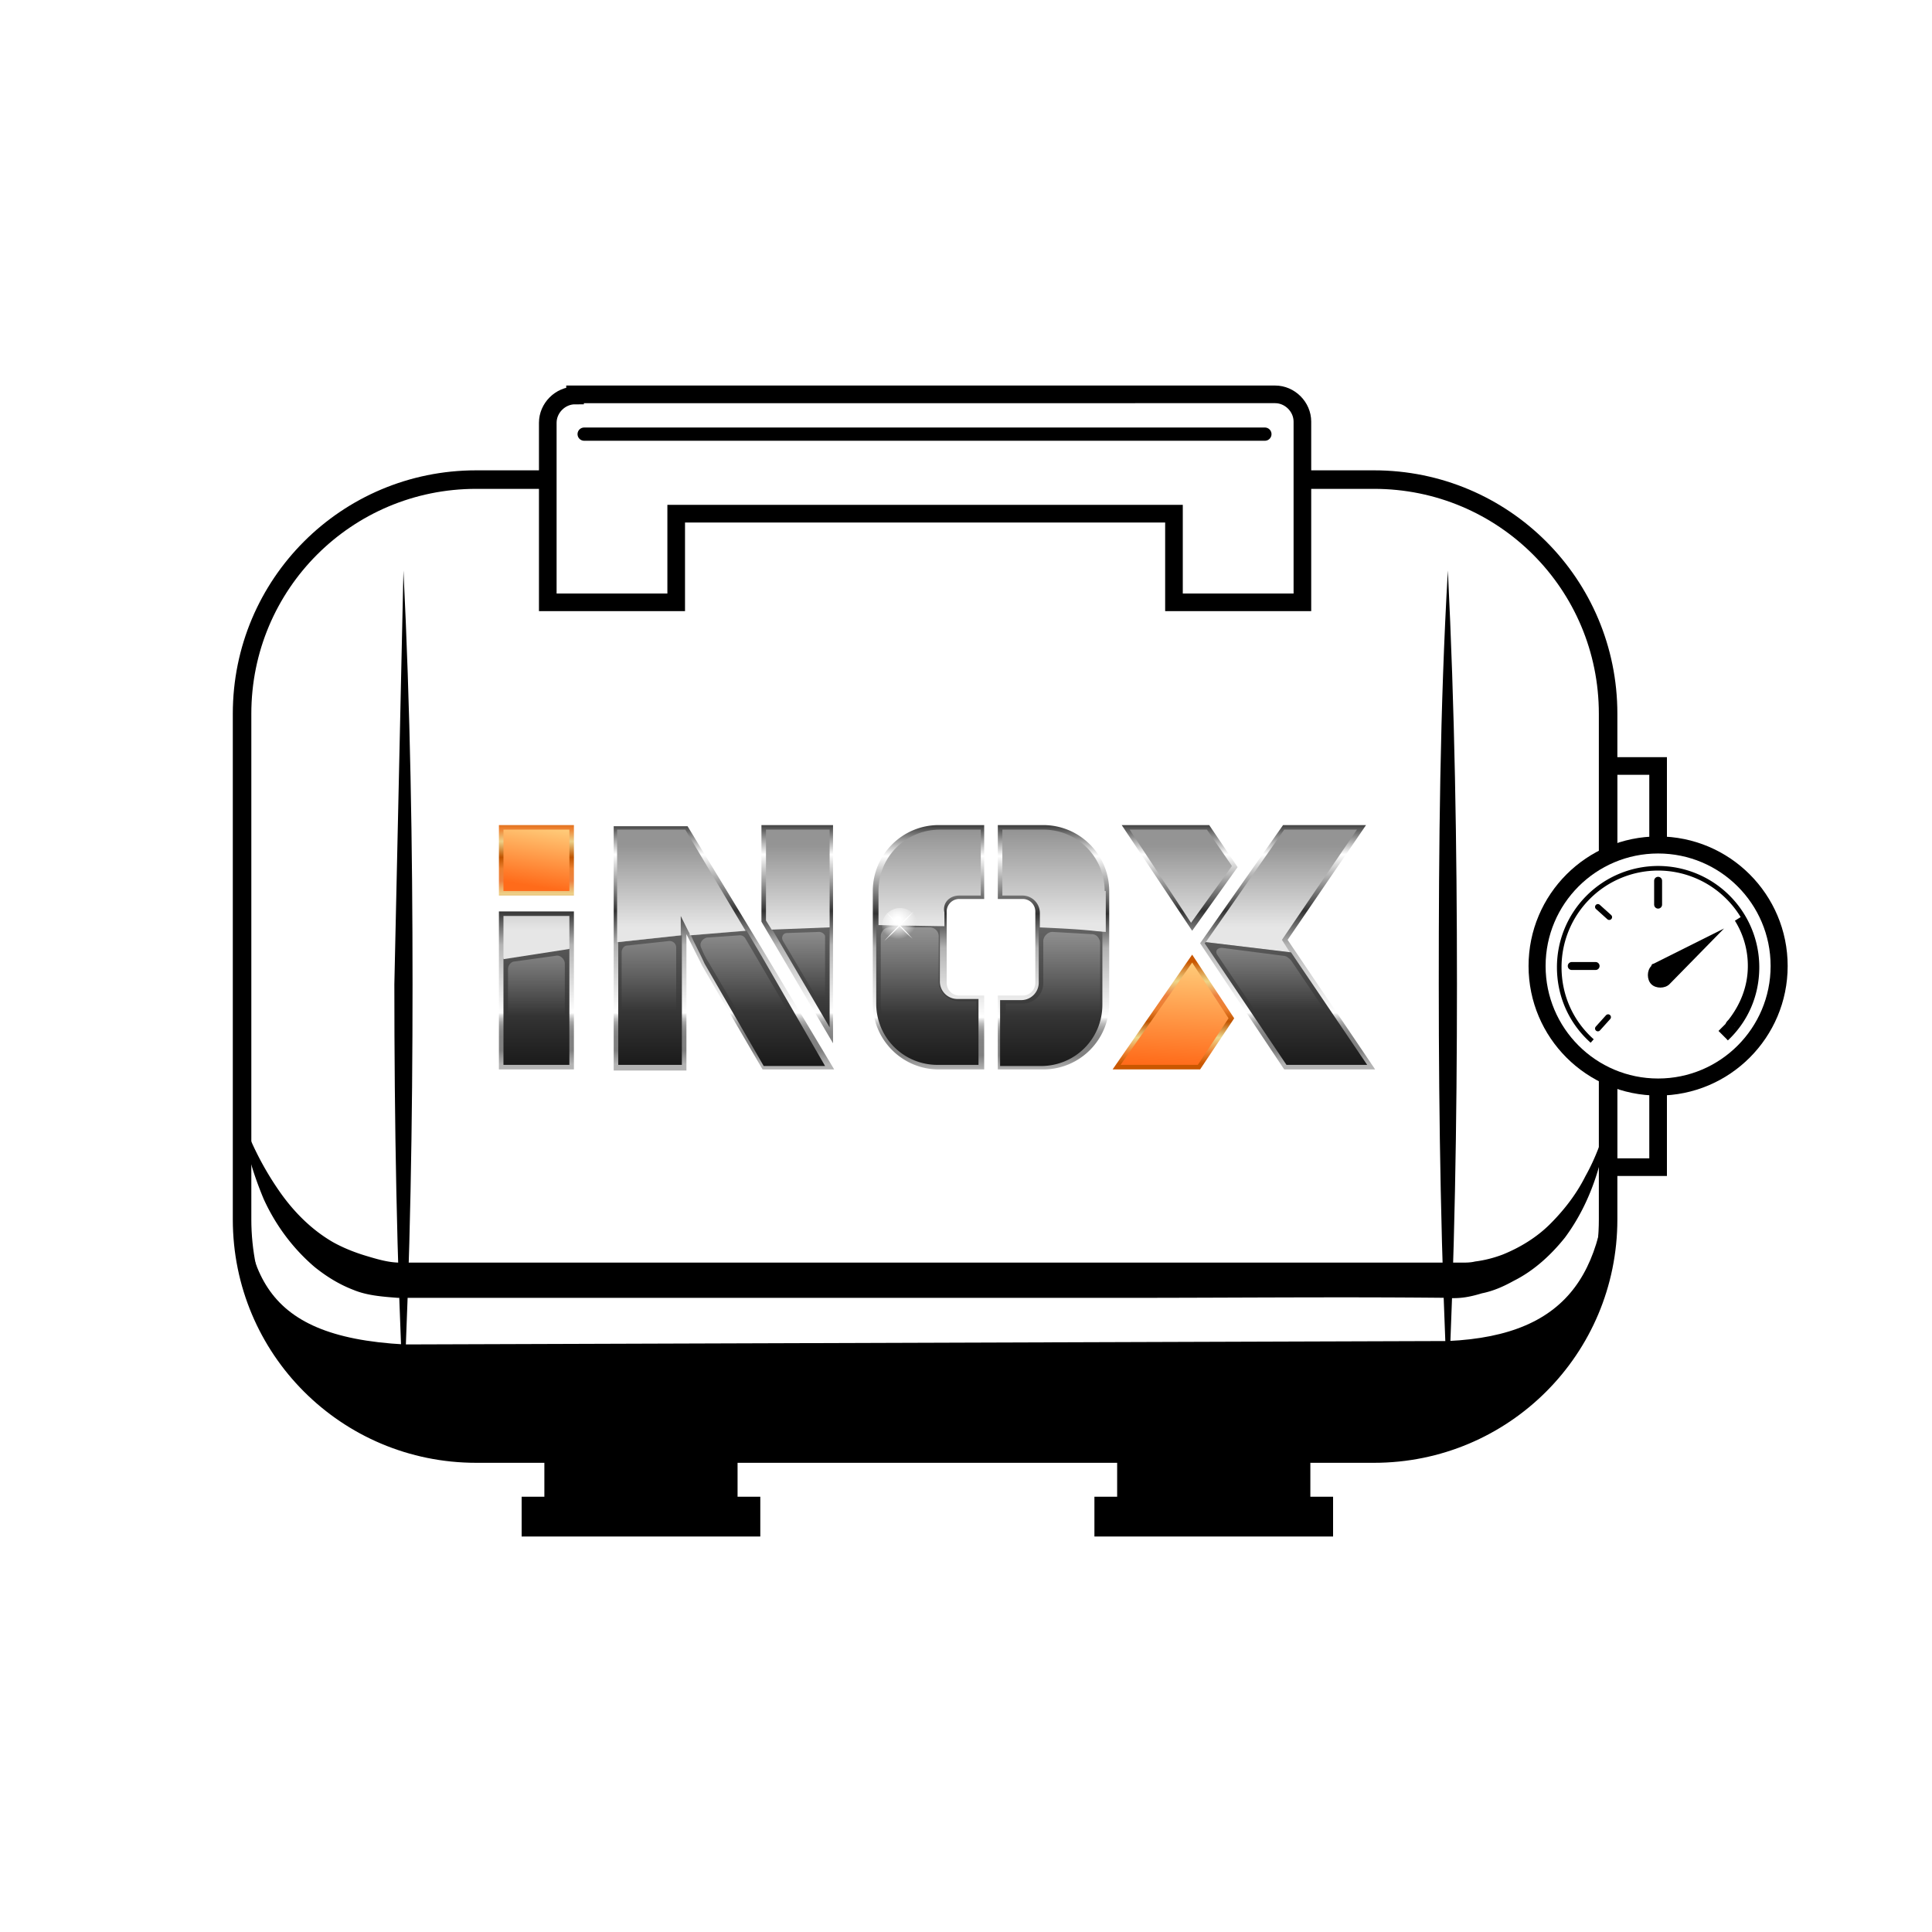 <svg xmlns="http://www.w3.org/2000/svg" width="170" height="170" xmlns:v="https://vecta.io/nano"><style><![CDATA[.Kz{opacity:.3}.LA{stroke:#000}.LB{stroke-miterlimit:10}.LC{stroke-width:.699}.LD{stroke-width:.499}]]></style><path d="M64.9 131.7v-3.8h-17v3.8h-2v3.5h21v-3.5zm50.4 0v-3.8h-17v3.8h-2v3.5h21v-3.5z"/><path d="M120.9 127.9h-79c-11.4 0-20.6-9.2-20.6-20.6V62.8c0-11.4 9.2-20.6 20.6-20.6h79c11.4 0 20.6 9.2 20.6 20.6v44.5c0 11.4-9.2 20.6-20.6 20.6z" fill="none" stroke-width="1.63" class="LA LB"/><path d="M127.4 118l-91.8.3c-13-.7-14.3-6.7-14.3-17.5v7.5c0 10.8 8.8 19.6 19.6 19.6h81c10.8 0 19.6-8.8 19.6-19.6v-7.5c0 10.8-3.1 16.7-14.1 17.2z"/><path d="M127.4 50.2c.6 12.1.8 24.3.8 36.4s-.2 24.3-.8 36.4c-.6-12.1-.8-24.3-.8-36.4s.1-24.3.8-36.4zm-91.9 0c.6 12.1.8 24.3.8 36.4s-.2 24.3-.8 36.4c-.6-12.1-.8-24.3-.8-36.4l.8-36.4z"/><g stroke-width="1.552" class="LA LB"><path d="M141.5 67.4h4.4v35.3h-4.4z" fill="none"/><path d="M50.6 34.8c-1.3 0-2.4 1.1-2.4 2.4v1.6 6.5V53h11.3v-7.8h43.8V53h11.3v-7.8-6.5-1.6c0-1.3-1.1-2.4-2.4-2.4H50.6z" fill="#fff"/></g><circle cx="145.9" cy="85" r="11.4"/><circle cx="145.9" cy="85" r="9.9" fill="#fff"/><g fill="none" class="LA LB"><path d="M151.9 91.4c1.7-1.6 2.7-3.8 2.7-6.3a8.71 8.71 0 0 0-8.7-8.7 8.71 8.71 0 0 0-8.7 8.7c0 2.6 1.1 4.9 2.9 6.5" stroke-width=".405"/><path d="M153 80.8a7.87 7.87 0 0 1 1.2 4.2c0 1.9-.7 3.6-1.8 5-.1.1-.2.2-.2.3l-.7.7" stroke-width=".81"/></g><path d="M145.5 84.8l6.2-3.1-4.8 4.9c-.4.4-1.2.4-1.6 0s-.4-1.2 0-1.6c0-.1.1-.2.2-.2z"/><g fill="none" stroke-linecap="round" class="LA LB"><path d="M138.3 85h2.1" class="LC"/><path d="M140.6 90.5l.9-1" class="LD"/><path d="M145.9 79.6v-2.1" class="LC"/><path d="M140.6 79.8l1 .9" class="LD"/><path d="M51.4 38.2h59.9" stroke-width="1.164"/></g><path d="M21.3 98.4a26.66 26.66 0 0 0 3.2 6.3c1.3 1.9 2.9 3.5 4.8 4.6.9.5 1.9.9 2.9 1.2s2 .6 3 .6h7 28.4H99h28.4.1 1.1c.4 0 .8 0 1.2-.1.8-.1 1.6-.3 2.4-.6 1.5-.6 3-1.5 4.2-2.7s2.3-2.6 3.1-4.2c.9-1.6 1.5-3.3 2-5-.4 3.6-1.5 7.3-3.8 10.4-1.2 1.5-2.7 2.9-4.5 3.8-.9.5-1.8.9-2.8 1.1-1 .3-1.9.5-3.1.4h.1c-9.5-.1-18.9 0-28.4 0H70.6 42.2 35c-1.3-.1-2.7-.2-3.9-.7-1.3-.5-2.4-1.2-3.4-2-2-1.7-3.5-3.8-4.5-6-1-2.4-1.7-4.8-1.9-7.1z"/><linearGradient id="A" gradientUnits="userSpaceOnUse" x1="103.268" y1="84.629" x2="103.268" y2="93.592"><stop offset="0" stop-color="#ca5700"/><stop offset=".193" stop-color="#edd588"/><stop offset=".334" stop-color="#ed813f"/><stop offset=".464" stop-color="#ed802f"/><stop offset=".586" stop-color="#bf5400"/><stop offset=".744" stop-color="#edd68a"/><stop offset=".892" stop-color="#ed802f"/><stop offset="1" stop-color="#ca5700"/></linearGradient><path d="M108.6 89.6l-3 4.5h-7.7l7-10.1z" fill="url(#A)"/><linearGradient id="B" gradientUnits="userSpaceOnUse" x1="103.908" y1="82.57" x2="103.217" y2="94.946"><stop offset="0" stop-color="#ffe18f"/><stop offset=".903" stop-color="#ff6b1a"/></linearGradient><path d="M98.6 93.7l6.3-9 3.2 4.9-2.7 4.1z" fill="url(#B)"/><linearGradient id="C" gradientUnits="userSpaceOnUse" x1="47.197" y1="80.284" x2="47.197" y2="72.013"><stop offset="0" stop-color="#ca5700"/><stop offset=".199" stop-color="#edd088"/><stop offset=".334" stop-color="#ed813f"/><stop offset=".464" stop-color="#ed802f"/><stop offset=".586" stop-color="#bf5400"/><stop offset=".755" stop-color="#edd088"/><stop offset=".892" stop-color="#ed802f"/><stop offset="1" stop-color="#ca5700"/></linearGradient><path d="M43.9 72.6h6.6v6.2h-6.6z" fill="url(#C)"/><linearGradient id="D" gradientUnits="userSpaceOnUse" x1="47.864" y1="71.487" x2="46.733" y2="78.649"><stop offset="0" stop-color="#ffe18f"/><stop offset=".903" stop-color="#ff6b1a"/></linearGradient><path d="M44.3 73h5.8v5.4h-5.8z" fill="url(#D)"/><linearGradient id="E" gradientUnits="userSpaceOnUse" x1="82.433" y1="72.401" x2="82.433" y2="93.647"><stop offset="0" stop-color="#333"/><stop offset=".131" stop-color="#fff"/><stop offset=".365" stop-color="#333"/><stop offset=".505" stop-color="#b3b3b3"/><stop offset=".786" stop-color="#fff"/><stop offset=".787" stop-color="#fdfdfd"/><stop offset=".798" stop-color="#dcdcdc"/><stop offset=".811" stop-color="#bfbfbf"/><stop offset=".825" stop-color="#a8a8a8"/><stop offset=".841" stop-color="#969696"/><stop offset=".861" stop-color="#898989"/><stop offset=".886" stop-color="#828282"/><stop offset=".943" stop-color="gray"/><stop offset="1" stop-color="#b3b3b3"/></linearGradient><path d="M108.9 76.3l-2.5-3.7h-7.7l6.2 9.3 4-5.6zM67 81.1l6.3 10.7V72.6H67v7.2 1.3zm0 2.3h0l-6.5-10.7H54v21.5h6.4v-7.5-4.5l1.4 2.8 5.3 9.1h6.3L67 83.4zm46.3-.7l6.9-10.1h-7.3 0 0L105.6 83l3.4 5.1 4 6h8l-7.7-11.4zm-69.4-2.5v13.9h6.6V80.2h-6.6z" fill="url(#E)"/><linearGradient id="F" gradientUnits="userSpaceOnUse" x1="92.671" y1="72.483" x2="92.671" y2="94.137"><stop offset="0" stop-color="#333"/><stop offset=".131" stop-color="#fff"/><stop offset=".365" stop-color="#333"/><stop offset=".505" stop-color="#b3b3b3"/><stop offset=".786" stop-color="#fff"/><stop offset=".787" stop-color="#fdfdfd"/><stop offset=".798" stop-color="#dcdcdc"/><stop offset=".811" stop-color="#bfbfbf"/><stop offset=".825" stop-color="#a8a8a8"/><stop offset=".841" stop-color="#969696"/><stop offset=".861" stop-color="#898989"/><stop offset=".886" stop-color="#828282"/><stop offset=".943" stop-color="gray"/><stop offset="1" stop-color="#b3b3b3"/></linearGradient><path d="M91.8 72.6h-4v6.5H90a1.11 1.11 0 0 1 1.1 1.1v6.3a1.11 1.11 0 0 1-1.1 1.1h-2.2v6.5h4c3.2 0 5.8-2.6 5.8-5.8v-9.9c0-3.2-2.6-5.8-5.8-5.8z" fill="url(#F)"/><linearGradient id="G" gradientUnits="userSpaceOnUse" x1="81.673" y1="72.483" x2="81.673" y2="94.137"><stop offset="0" stop-color="#333"/><stop offset=".131" stop-color="#fff"/><stop offset=".365" stop-color="#333"/><stop offset=".505" stop-color="#b3b3b3"/><stop offset=".786" stop-color="#fff"/><stop offset=".787" stop-color="#fdfdfd"/><stop offset=".798" stop-color="#dcdcdc"/><stop offset=".811" stop-color="#bfbfbf"/><stop offset=".825" stop-color="#a8a8a8"/><stop offset=".841" stop-color="#969696"/><stop offset=".861" stop-color="#898989"/><stop offset=".886" stop-color="#828282"/><stop offset=".943" stop-color="gray"/><stop offset="1" stop-color="#b3b3b3"/></linearGradient><path d="M86.6 87.6h-2.2a1.11 1.11 0 0 1-1.1-1.1v-6.3a1.11 1.11 0 0 1 1.1-1.1h2.2v-6.5h-4c-3.2 0-5.8 2.6-5.8 5.8v9.9c0 3.2 2.6 5.8 5.8 5.8h4v-6.5z" fill="url(#G)"/><linearGradient id="H" gradientUnits="userSpaceOnUse" x1="92.671" y1="81.257" x2="92.671" y2="73.048"><stop offset="0" stop-color="#e6e6e6"/><stop offset=".995" stop-color="#949494"/></linearGradient><path d="M97.2 78.4c0-3-2.4-5.4-5.4-5.4h-3.6v5.8H90a1.54 1.54 0 0 1 1.5 1.5v1.4l5.8.3v-3.6z" fill="url(#H)"/><linearGradient id="I" gradientUnits="userSpaceOnUse" x1="92.671" y1="72.567" x2="92.671" y2="93.898"><stop offset="0" stop-color="#999"/><stop offset="1" stop-color="#1a1a1a"/></linearGradient><path d="M91.4 81.6v4.9a1.54 1.54 0 0 1-1.5 1.5H88v5.8h3.6c3 0 5.4-2.4 5.4-5.4V82c-1.4-.2-3.4-.3-5.6-.4z" fill="url(#I)"/><linearGradient id="J" gradientUnits="userSpaceOnUse" x1="92.671" y1="81.697" x2="92.671" y2="89.299"><stop offset="0" stop-color="#fff"/><stop offset="1" stop-color="#fff" stop-opacity="0"/></linearGradient><path d="M88.5 93.3v-5H90a1.79 1.79 0 0 0 1.8-1.8v-3.7c0-.4.4-.8.8-.8l3.5.2c.4 0 .7.4.7.8v5.3c0 2.8-2.3 5.1-5.1 5.1h-3.2z" fill="url(#J)" class="Kz"/><linearGradient id="K" gradientUnits="userSpaceOnUse" x1="81.673" y1="72.567" x2="81.673" y2="93.898"><stop offset="0" stop-color="#999"/><stop offset="1" stop-color="#1a1a1a"/></linearGradient><path d="M77.1 81.4v6.9c0 3 2.4 5.4 5.4 5.4h3.6v-5.8h-1.9a1.54 1.54 0 0 1-1.5-1.5v-5.1l-5.6.1h0z" fill="url(#K)"/><linearGradient id="L" gradientUnits="userSpaceOnUse" x1="81.673" y1="81.697" x2="81.673" y2="89.299"><stop offset="0" stop-color="#fff"/><stop offset="1" stop-color="#fff" stop-opacity="0"/></linearGradient><path d="M82.6 93.3c-2.8 0-5.1-2.3-5.1-5.1v-5.8c0-.4.3-.8.8-.8h3.5c.4 0 .8.3.8.8v3.9a1.79 1.79 0 0 0 1.8 1.8h1.5v5h-3.3z" fill="url(#L)" class="Kz"/><linearGradient id="M" gradientUnits="userSpaceOnUse" x1="81.673" y1="81.257" x2="81.673" y2="73.048"><stop offset="0" stop-color="#e6e6e6"/><stop offset=".995" stop-color="#949494"/></linearGradient><path d="M84.4 78.8h1.9V73h-3.6c-3 0-5.4 2.4-5.4 5.4v3h0l5.8.1v-1.2c-.2-.9.5-1.5 1.3-1.5z" fill="url(#M)"/><linearGradient id="N" gradientUnits="userSpaceOnUse" x1="47.197" y1="72.218" x2="47.197" y2="93.777"><stop offset="0" stop-color="#999"/><stop offset="1" stop-color="#1a1a1a"/></linearGradient><path d="M44.3 93.7h5.8V83.4l-5.8.9v9.4z" fill="url(#N)"/><linearGradient id="O" gradientUnits="userSpaceOnUse" x1="47.197" y1="83.386" x2="47.197" y2="89.41"><stop offset="0" stop-color="#fff"/><stop offset="1" stop-color="#fff" stop-opacity="0"/></linearGradient><path d="M44.7 92.6v-7.3c0-.4.3-.7.6-.7l3.6-.5c.4-.1.8.3.8.7v7.9a.68.68 0 0 1-.7.7h-3.6c-.4 0-.7-.4-.7-.8z" fill="url(#O)" class="Kz"/><linearGradient id="P" gradientUnits="userSpaceOnUse" x1="57.145" y1="72.218" x2="57.145" y2="93.777"><stop offset="0" stop-color="#999"/><stop offset="1" stop-color="#1a1a1a"/></linearGradient><path d="M54.3 93.7H60v-7.1-4.3l-5.6.6v10.8z" fill="url(#P)"/><linearGradient id="Q" gradientUnits="userSpaceOnUse" x1="57.143" y1="81.51" x2="57.143" y2="88.947"><stop offset="0" stop-color="#fff"/><stop offset="1" stop-color="#fff" stop-opacity="0"/></linearGradient><path d="M54.7 92.8v-9c0-.3.2-.6.5-.6l3.7-.4c.3 0 .6.2.6.6v3.2 6.1a.65.65 0 0 1-.6.6h-3.7c-.2.1-.5-.2-.5-.5z" fill="url(#Q)" class="Kz"/><linearGradient id="R" gradientUnits="userSpaceOnUse" x1="47.197" y1="81.852" x2="47.197" y2="75.362"><stop offset="0" stop-color="#e6e6e6"/><stop offset=".995" stop-color="#949494"/></linearGradient><path d="M44.3 80.6v3.8l5.8-.9v-2.9h-5.8z" fill="url(#R)"/><linearGradient id="S" gradientUnits="userSpaceOnUse" x1="66.747" y1="72.218" x2="66.747" y2="93.777"><stop offset="0" stop-color="#999"/><stop offset="1" stop-color="#1a1a1a"/></linearGradient><path d="M62 84.8l5.2 9h5.4L67 84.1l-1.3-2.2-4.9.4c.2.5.9 1.8 1.2 2.5z" fill="url(#S)"/><linearGradient id="T" gradientUnits="userSpaceOnUse" x1="66.645" y1="81.469" x2="66.645" y2="88.932"><stop offset="0" stop-color="#fff"/><stop offset="1" stop-color="#fff" stop-opacity="0"/></linearGradient><path d="M67.8 93.4a.55.55 0 0 1-.5-.3l-5-8.5c-.2-.3-.4-.7-.6-1.2-.2-.4.1-.8.5-.9l2.9-.2a.55.55 0 0 1 .5.3l1 1.7 4.8 8.2c.2.4-.1.9-.5.9h-3.1z" fill="url(#T)" class="Kz"/><linearGradient id="U" gradientUnits="userSpaceOnUse" x1="103.875" y1="81.572" x2="103.875" y2="74.344"><stop offset="0" stop-color="#e6e6e6"/><stop offset=".995" stop-color="#949494"/></linearGradient><path d="M108.4 76.2l-2.2-3.2h-6.8l5.4 8.2z" fill="url(#U)"/><linearGradient id="V" gradientUnits="userSpaceOnUse" x1="70.439" y1="72.218" x2="70.439" y2="93.777"><stop offset="0" stop-color="#999"/><stop offset="1" stop-color="#1a1a1a"/></linearGradient><path d="M73 90.4v-8.9l-5.1.2 5.1 8.7z" fill="url(#V)"/><linearGradient id="W" gradientUnits="userSpaceOnUse" x1="70.725" y1="81.546" x2="70.725" y2="87.793"><stop offset="0" stop-color="#fff"/><stop offset="1" stop-color="#fff" stop-opacity="0"/></linearGradient><path d="M69.2 82.1l2.9-.1c.2 0 .5.2.5.4v5.1c0 .4-.6.6-.8.2l-2.9-4.9c-.2-.3 0-.7.3-.7z" fill="url(#W)" class="Kz"/><linearGradient id="X" gradientUnits="userSpaceOnUse" x1="112.763" y1="81.572" x2="112.763" y2="74.344"><stop offset="0" stop-color="#e6e6e6"/><stop offset=".995" stop-color="#949494"/></linearGradient><path d="M112.8 82.7l6.6-9.7H113l-6.9 9.9 7.4.9-.7-1.1z" fill="url(#X)"/><linearGradient id="Y" gradientUnits="userSpaceOnUse" x1="113.144" y1="72.218" x2="113.144" y2="93.777"><stop offset="0" stop-color="#999"/><stop offset="1" stop-color="#1a1a1a"/></linearGradient><path d="M106.1 82.9l-.1.1 7.2 10.7h7.1l-6.7-9.9-7.5-.9z" fill="url(#Y)"/><linearGradient id="Z" gradientUnits="userSpaceOnUse" x1="113.069" y1="82.464" x2="113.069" y2="88.872"><stop offset="0" stop-color="#fff"/><stop offset="1" stop-color="#fff" stop-opacity="0"/></linearGradient><path d="M113.1 92.9l-6-8.9c-.2-.3 0-.6.4-.6l5.4.7c.3 0 .5.2.7.4l5.4 8c.3.4 0 .9-.5.9h-4.6c-.3-.1-.6-.2-.8-.5z" fill="url(#Z)" class="Kz"/><linearGradient id="a" gradientUnits="userSpaceOnUse" x1="60.016" y1="81.572" x2="60.016" y2="74.344"><stop offset="0" stop-color="#e6e6e6"/><stop offset=".995" stop-color="#949494"/></linearGradient><path d="M54.3 73v9.9l5.6-.6v-.2-1.5l.7 1.4s.1.1.1.3l4.9-.4-5.3-8.9h-6z" fill="url(#a)"/><linearGradient id="b" gradientUnits="userSpaceOnUse" x1="70.206" y1="81.572" x2="70.206" y2="74.344"><stop offset="0" stop-color="#e6e6e6"/><stop offset=".995" stop-color="#949494"/></linearGradient><path d="M67.4 73v6.8V81l.5.8 5.1-.2V73h-5.6z" fill="url(#b)"/><g fill="#fff"><path d="M80.4 80.2c-.8.9-1.7 1.8-2.6 2.6.9-1 1.7-1.8 2.6-2.6z"/><path d="M78 80.3c.8.7 1.6 1.5 2.3 2.3-.8-.7-1.6-1.5-2.3-2.3z"/></g><radialGradient id="c" cx="2766.777" cy="1444.118" r="1.648" gradientTransform="matrix(0.707 0.707 -0.707 0.707 -856.107 -2896.096)" gradientUnits="userSpaceOnUse"><stop offset=".182" stop-color="#fff"/><stop offset="1" stop-color="#fff" stop-opacity="0"/></radialGradient><circle cx="79.2" cy="81.5" r="1.6" fill="url(#c)"/></svg>